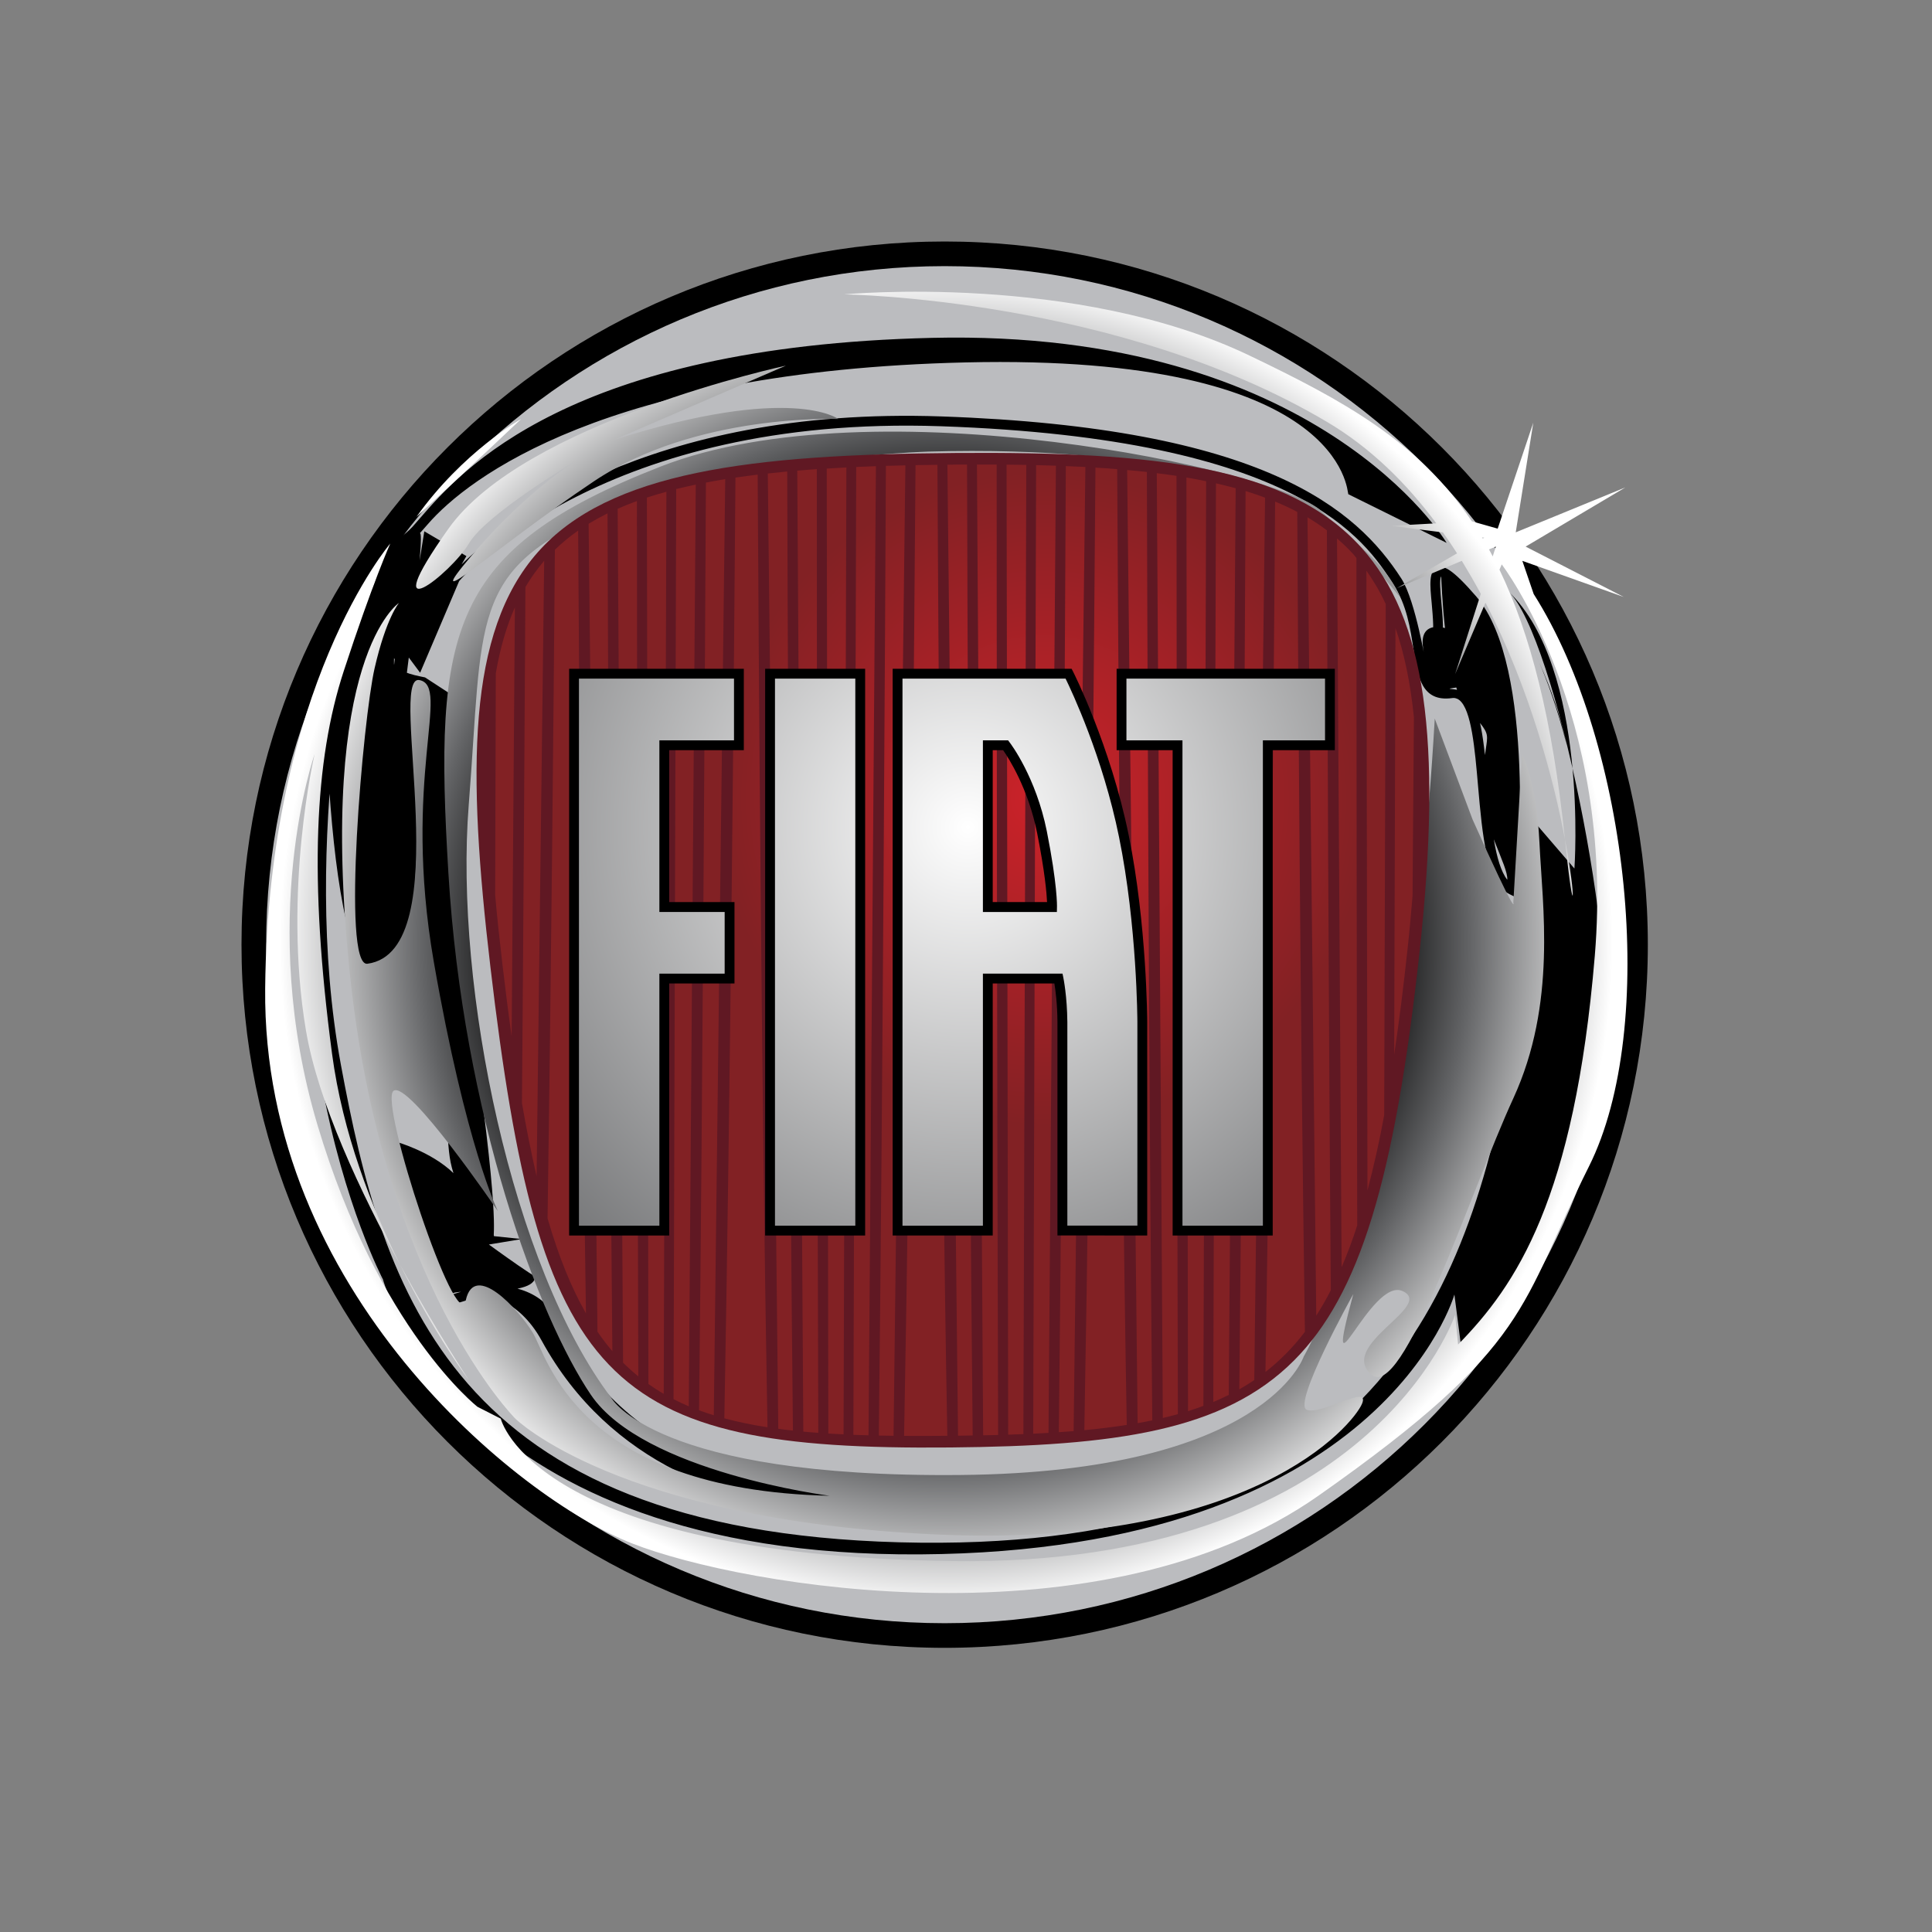 <svg width="24" height="24" viewBox="0 0 24 24" fill="none" xmlns="http://www.w3.org/2000/svg">
<rect x="0" y="0" width="24" height="24" fill="#808080" stroke="none"/>
<path d="M11.735 20.47C16.559 20.47 20.47 16.559 20.47 11.735C20.47 6.911 16.559 3 11.735 3C6.911 3 3 6.911 3 11.735C3 16.559 6.911 20.47 11.735 20.47Z" fill="black"/>
<path d="M11.735 20.164C16.39 20.164 20.164 16.39 20.164 11.735C20.164 7.08 16.39 3.306 11.735 3.306C7.08 3.306 3.306 7.08 3.306 11.735C3.306 16.39 7.08 20.164 11.735 20.164Z" fill="#BBBCBF"/>
<path d="M4.956 7.49C4.956 7.497 4.021 7.639 4.022 7.643C4.027 7.667 3.974 12.454 4.828 12.213C5.39 11.949 5.087 8.829 5.087 9.249C5.087 9.834 5.144 10.793 5.369 12.299C5.621 13.996 5.515 14.208 5.633 14.573C5.358 14.307 4.932 14.187 4.932 14.187L5.537 16.232L5.982 16.097L5.995 16.084C6.007 16.084 6.435 16.116 6.729 16.654C8.431 19.769 12.913 18.571 11.74 18.639L13.587 18.417C8.178 19.342 7.163 16.848 6.892 16.35C6.667 15.939 6.128 15.964 5.997 15.961C5.97 15.961 5.944 15.97 5.924 15.988C5.908 15.993 5.699 16.056 5.619 16.08C5.59 15.985 6.739 16.146 6.642 15.819C6.877 16.047 6.058 15.449 6.058 15.449L6.058 15.449C6.063 15.453 6.068 15.457 6.073 15.46L6.481 15.392L6.137 15.356C6.115 15.33 6.229 15.195 5.824 12.474C5.601 10.978 5.646 9.814 5.646 9.235C5.646 8.674 5.609 8.634 5.61 8.63L5.28 8.415L5.217 8.402C5.126 8.384 5.036 8.355 4.997 8.333C5.018 8.303 5.029 8.263 5.029 8.197C5.029 8.133 5.022 8.049 5.014 7.941C5.002 7.797 5.008 7.279 4.988 7.452C3.937 16.566 5.391 6.432 5.213 6.627L5.315 6.511C5.809 5.94 7.537 4.607 11.996 4.502C16.711 4.392 16.733 6.114 16.749 6.139L17.971 6.744C17.954 6.718 16.368 4.085 11.579 4.197C7.067 4.303 5.728 5.849 5.223 6.431L5.124 6.544C4.916 6.77 4.678 6.772 4.678 7.105C4.678 7.283 4.479 7.52 4.491 7.667C4.499 7.758 4.908 8.14 4.908 8.205C4.908 8.237 4.906 8.26 4.901 8.271C4.869 8.289 4.956 7.469 4.956 7.49ZM17.851 7.051C17.748 7.096 17.763 7.263 17.785 7.493C17.8 7.665 17.819 7.861 17.785 7.997L17.902 8.026C17.941 7.87 17.922 7.664 17.905 7.482C17.895 7.366 17.878 7.191 17.903 7.16C17.905 7.164 17.94 8.463 18.207 8.772C18.632 9.265 18.42 8.982 18.42 9.84C18.42 10.263 18.737 10.756 18.724 10.929C18.567 10.729 18.522 10.216 18.482 9.755C18.435 9.219 18.395 8.756 18.204 8.602C18.151 8.559 17.953 8.561 18.022 8.551C19.205 8.393 17.565 7.298 17.678 8.047C17.717 8.303 17.591 7.473 17.41 7.19C16.853 6.324 15.7 5.312 11.694 5.173C8.021 5.045 6.201 6.553 5.734 7.012L5.794 6.908L5.271 6.6L5.029 8.102L5.219 8.357C5.219 8.357 5.697 7.236 5.704 7.218C5.769 7.142 7.509 5.15 11.69 5.295C16.147 5.449 16.961 6.716 17.308 7.256C17.476 7.517 17.52 7.808 17.559 8.065C17.61 8.403 17.658 8.723 18.038 8.672C18.054 8.669 18.071 8.67 18.086 8.675C18.102 8.679 18.116 8.686 18.129 8.697C18.279 8.818 18.321 9.3 18.361 9.765C18.415 10.381 18.466 10.963 18.749 11.106L18.828 11.146L18.836 11.057C18.847 10.944 19.091 8.281 18.337 7.408C18.04 7.065 17.931 7.017 17.851 7.051ZM19.463 9.259C19.386 8.905 19.272 8.56 19.121 8.231C19.207 8.428 19.343 8.78 19.463 9.259ZM19.121 8.231C19.104 8.191 19.086 8.151 19.067 8.112C19.087 8.152 19.103 8.191 19.121 8.231ZM18.741 7.349C19.737 8.31 19.558 10.789 19.558 10.789L19.074 10.226V12.628L18.738 13.303C18.142 16.494 16.725 19.309 11.17 19.159C5.615 19.009 4.757 16.043 4.235 13.229C3.713 10.414 4.459 7.336 4.459 7.336C2.818 12.215 4.757 15.893 4.757 15.893C4.757 15.893 5.689 19.346 11.431 19.309C17.172 19.271 18.067 16.081 18.067 16.081L18.171 16.886C18.171 16.886 19.505 15.666 19.915 13.114C20.123 11.822 19.32 7.907 18.741 7.349ZM19.067 8.112C19.048 8.071 19.037 8.049 19.037 8.049C19.047 8.07 19.057 8.091 19.067 8.112Z" fill="black"/>
<path d="M19.44 10.424C19.443 10.454 19.447 10.482 19.45 10.511C19.546 11.465 19.59 11.21 19.44 10.424ZM5.173 6.421C5.173 6.421 5.932 5.721 6.474 5.205C6.474 5.205 5.751 5.61 5.173 6.421ZM4.971 15.713C5.401 16.58 5.824 17.144 5.824 17.144C5.824 17.144 5.421 16.536 4.971 15.713ZM19.052 7.379L18.911 6.967L20.172 7.416L18.952 6.79L20.191 6.055L18.829 6.613L19.047 5.251L18.605 6.567L18.284 6.476C17.612 5.477 16.688 4.977 15.526 4.419C13.366 3.382 10.486 3.657 10.486 3.657C10.486 3.657 13.886 3.7 16.486 5.242C17.023 5.56 17.471 6.002 17.842 6.501L17.281 6.532L17.924 6.614C17.985 6.699 18.044 6.786 18.1 6.874L17.353 7.306L18.159 6.967C18.241 7.102 18.32 7.238 18.395 7.377L18.076 8.374L18.453 7.487C19.011 8.566 19.305 9.712 19.44 10.424C19.284 8.935 19.011 7.873 18.627 7.077L18.655 7.011C18.655 7.011 20.064 8.853 19.811 11.875C19.558 14.897 18.835 15.965 18.113 16.702L18.076 16.333C18.076 16.333 17.028 19.466 11.824 19.392C6.619 19.318 6.221 17.623 6.221 17.623L5.932 17.476C5.932 17.476 4.703 16.518 3.944 13.975C3.185 11.433 3.908 9.369 3.908 9.369C3.908 9.369 3.51 11.064 3.8 12.796C3.95 13.693 4.487 14.828 4.971 15.713C4.616 14.997 4.256 14.074 4.125 13.091C3.836 10.917 3.908 9.443 4.27 8.337C4.631 7.232 4.848 6.752 4.848 6.752C4.848 6.752 3.33 8.521 3.294 12.28C3.257 16.039 6.438 18.618 7.847 19.171C9.257 19.724 13.703 20.461 16.377 18.581C19.052 16.702 18.871 16.223 19.738 14.491C20.606 12.759 20.245 9.259 19.052 7.379ZM18.419 6.69L18.41 6.676L18.438 6.679L18.419 6.69ZM18.543 6.912C18.528 6.883 18.513 6.853 18.497 6.825L18.582 6.79L18.543 6.912ZM5.824 6.753C6.04 6.384 7.161 5.721 7.161 5.721C7.161 5.721 6.546 6.09 5.86 6.9C5.173 7.711 6.113 6.826 7.378 5.979C8.643 5.131 10.414 5.205 10.414 5.205C10.414 5.205 9.835 4.763 7.63 5.463L9.763 4.542C9.763 4.542 6.51 5.242 5.57 6.569C4.631 7.895 5.607 7.121 5.824 6.753ZM16.704 6.636C17.102 7.05 17.389 7.416 17.389 7.416C17.389 7.416 17.272 7.044 16.704 6.636ZM4.342 12.059C4.739 15.965 6.402 17.623 6.402 17.623C6.402 17.623 7.667 18.876 11.606 19.061C15.546 19.245 16.811 17.697 16.919 17.439C17.028 17.181 16.413 17.586 16.233 17.513C16.052 17.439 16.811 16.076 16.811 16.076C16.413 17.55 17.028 15.854 17.425 16.039C17.823 16.223 16.63 16.702 17.028 17.07C17.425 17.439 18.256 14.823 18.799 13.644C19.341 12.465 19.16 11.248 19.124 10.475C19.088 9.701 18.907 9.369 18.907 9.369L18.799 11.212C18.799 11.212 18.871 11.469 18.293 10.18L17.823 8.927C17.497 14.675 16.196 16.85 16.196 16.85C16.196 16.85 15.726 18.287 11.931 18.323C8.136 18.36 7.594 17.365 7.594 17.365C6.365 15.744 5.642 12.28 5.823 9.995C6.004 7.711 5.823 7.084 7.449 6.384C9.076 5.684 11.533 5.61 11.533 5.61C14.486 5.527 15.97 6.111 16.704 6.636C16.609 6.538 16.512 6.442 16.413 6.347C15.871 5.832 10.847 4.763 8.208 5.795C5.57 6.826 5.389 7.821 5.57 10.843C5.751 13.865 6.691 16.37 7.341 17.328C7.992 18.287 10.305 18.581 10.305 18.581C7.16 18.508 6.799 16.849 6.618 16.555C6.438 16.26 5.895 15.67 5.787 16.149C5.678 16.628 4.707 13.699 4.887 13.552C5.068 13.404 6.184 15.044 6.184 15.044C6.184 15.044 5.787 14.233 5.389 11.949C4.992 9.664 5.606 8.522 5.209 8.448C4.811 8.374 5.703 11.819 4.564 11.972C4.24 12.016 4.509 8.926 4.654 8.299C4.798 7.673 4.956 7.49 4.956 7.49C4.956 7.49 3.944 8.153 4.342 12.059Z" fill="url(#paint0_radial_172_78737)"/>
<path d="M16.91 6.801C16.002 5.795 14.379 5.609 11.881 5.627C9.327 5.645 7.565 5.858 6.678 6.863C5.802 7.855 5.804 9.568 6.092 12.011C6.7 17.184 7.501 18.021 11.806 17.981C13.848 17.962 15.201 17.779 16.076 16.899C16.889 16.082 17.326 14.657 17.635 11.817C17.921 9.18 17.705 7.68 16.91 6.801Z" fill="#601823"/>
<path d="M15.072 17.416C15.137 17.389 15.201 17.36 15.264 17.328L15.35 6.065C15.269 6.043 15.187 6.023 15.105 6.004L15.072 17.416ZM13.608 5.809C13.595 7.514 13.549 13.483 13.47 17.766C13.646 17.75 13.822 17.728 13.997 17.701C13.92 13.312 13.886 7.299 13.878 5.828C13.79 5.82 13.699 5.814 13.608 5.809ZM14.002 5.839L14.132 17.679C14.193 17.668 14.254 17.657 14.314 17.644C14.269 13.293 14.251 7.385 14.247 5.863C14.165 5.854 14.084 5.846 14.002 5.839ZM14.758 17.53C14.822 17.51 14.886 17.488 14.949 17.464L14.983 5.978C14.902 5.961 14.82 5.946 14.738 5.932C14.741 7.699 14.752 14.345 14.758 17.53ZM11.884 5.771C11.845 5.772 11.808 5.772 11.769 5.773L11.901 17.835C11.963 17.834 12.024 17.833 12.083 17.832C12.037 13.514 12.017 7.434 12.013 5.771C11.969 5.771 11.928 5.771 11.884 5.771ZM12.136 5.771L12.213 17.83C12.276 17.829 12.338 17.828 12.399 17.826C12.384 13.508 12.381 7.434 12.381 5.771C12.301 5.771 12.219 5.771 12.136 5.771ZM15.395 17.259C15.459 17.223 15.521 17.184 15.581 17.144L15.715 6.182C15.635 6.152 15.555 6.125 15.473 6.1C15.465 7.869 15.438 13.156 15.395 17.259ZM16.242 6.426L16.351 16.344C16.416 16.241 16.477 16.136 16.532 16.027C16.503 12.436 16.489 8.381 16.483 6.588C16.406 6.53 16.325 6.476 16.242 6.426ZM16.987 14.788C17.068 14.479 17.138 14.167 17.195 13.852L17.214 7.503C17.147 7.358 17.067 7.22 16.974 7.09L16.987 14.788ZM13.24 5.79C13.232 7.474 13.202 13.492 13.153 17.791C13.215 17.787 13.277 17.783 13.337 17.778L13.483 5.801C13.403 5.797 13.322 5.793 13.24 5.79ZM17.335 7.802L17.319 13.101C17.379 12.699 17.434 12.264 17.485 11.791C17.51 11.562 17.529 11.345 17.547 11.133L17.564 8.909C17.521 8.485 17.445 8.119 17.335 7.802ZM16.811 6.884C16.748 6.815 16.68 6.75 16.609 6.689L16.666 15.742C16.739 15.572 16.804 15.398 16.86 15.222C16.853 12.064 16.851 8.71 16.85 6.932C16.837 6.916 16.825 6.899 16.811 6.884ZM8.367 17.381C8.428 17.413 8.491 17.442 8.556 17.47L8.643 6.02C8.561 6.038 8.479 6.055 8.4 6.075L8.367 17.381ZM12.524 17.822C12.588 17.82 12.651 17.818 12.713 17.815L12.749 5.775C12.669 5.774 12.586 5.773 12.504 5.772L12.524 17.822ZM12.835 17.81C12.899 17.807 12.963 17.803 13.025 17.8L13.117 5.785C13.036 5.782 12.954 5.78 12.871 5.778L12.835 17.81ZM14.37 5.878L14.445 17.615C14.508 17.6 14.57 17.584 14.632 17.567C14.618 13.27 14.616 7.498 14.615 5.911C14.536 5.899 14.453 5.889 14.37 5.878ZM6.484 13.703C6.536 14.008 6.597 14.312 6.666 14.613L6.76 6.966C6.673 7.068 6.595 7.177 6.527 7.292C6.517 8.989 6.503 11.362 6.484 13.703ZM6.151 11.118C6.175 11.391 6.206 11.679 6.242 11.985C6.279 12.298 6.316 12.594 6.356 12.874L6.396 7.545C6.291 7.781 6.213 8.051 6.159 8.364L6.151 11.118ZM6.893 6.829C6.877 8.86 6.846 12.147 6.802 15.135C6.938 15.603 7.094 15.992 7.279 16.315C7.226 12.887 7.195 8.786 7.182 6.591C7.079 6.663 6.983 6.742 6.893 6.829ZM15.84 6.231C15.827 8.085 15.786 13.071 15.72 17.043C15.904 16.899 16.069 16.731 16.21 16.544C16.153 12.673 16.124 8.09 16.115 6.359C16.025 6.312 15.934 6.269 15.84 6.231ZM7.312 6.506L7.422 16.543C7.481 16.629 7.542 16.709 7.607 16.785C7.572 13.157 7.554 8.606 7.547 6.377C7.465 6.418 7.387 6.461 7.312 6.506ZM7.673 6.32L7.74 16.928C7.801 16.988 7.864 17.045 7.929 17.098C7.917 13.339 7.914 8.453 7.912 6.224C7.83 6.254 7.75 6.286 7.673 6.32ZM11.373 5.778C11.359 7.67 11.311 13.64 11.231 17.837C11.403 17.838 11.582 17.838 11.768 17.836C11.689 13.521 11.653 7.443 11.645 5.774C11.553 5.775 11.462 5.776 11.373 5.778ZM9.538 5.882L9.668 17.749C9.727 17.757 9.788 17.765 9.85 17.771C9.805 13.635 9.785 7.821 9.779 5.857C9.697 5.865 9.617 5.874 9.538 5.882ZM8.055 17.193C8.116 17.236 8.179 17.277 8.245 17.315L8.278 6.109C8.195 6.131 8.114 6.155 8.036 6.181C8.04 8.641 8.05 14.393 8.055 17.193ZM11.005 5.787C10.996 7.688 10.965 13.643 10.917 17.833C10.977 17.834 11.038 17.835 11.1 17.836L11.247 5.781C11.166 5.783 11.084 5.785 11.005 5.787ZM8.769 5.995C8.758 8.177 8.728 13.581 8.684 17.519C8.743 17.541 8.804 17.562 8.867 17.581L9.009 5.952C8.927 5.965 8.847 5.98 8.769 5.995ZM9.136 5.933C9.12 8.092 9.073 13.635 8.998 17.619C9.175 17.666 9.354 17.703 9.534 17.73C9.459 13.623 9.423 7.889 9.412 5.896C9.32 5.907 9.228 5.92 9.136 5.933ZM10.601 17.824C10.662 17.826 10.725 17.828 10.789 17.83L10.881 5.791C10.798 5.794 10.717 5.798 10.636 5.801L10.601 17.824ZM10.29 17.808C10.352 17.812 10.415 17.815 10.479 17.818L10.514 5.807C10.431 5.811 10.351 5.816 10.27 5.821L10.29 17.808ZM9.904 5.847L9.979 17.784C10.04 17.79 10.102 17.795 10.165 17.799C10.15 13.641 10.147 7.767 10.147 5.828C10.064 5.833 9.984 5.84 9.904 5.847Z" fill="url(#paint1_radial_172_78737)"/>
<path d="M9.566 15.287H10.686V8.369H9.566V15.287ZM7.131 15.287H8.252V12.156H9.063V11.268H8.252V9.258H9.179V8.369H7.131L7.131 15.287ZM13.932 8.369V9.258H14.628V15.287H15.749V9.258H16.521V8.369H13.932ZM13.275 8.369H11.15V15.287H12.271V12.156H13.149C13.149 12.156 13.195 12.377 13.198 12.698C13.2 13.018 13.198 15.287 13.198 15.287H14.19V12.698C14.19 12.698 14.19 11.509 13.961 10.386C13.732 9.264 13.275 8.369 13.275 8.369ZM13.069 11.268H12.271V9.258H12.493C12.493 9.258 12.811 9.673 12.944 10.338C13.077 11.003 13.069 11.268 13.069 11.268Z" fill="url(#paint2_radial_172_78737)"/>
<path d="M9.505 8.308V15.348H10.747V8.308H9.505ZM10.625 8.43V15.226H9.627V8.43H10.625ZM7.07 8.308V15.348H8.313V12.217H9.124V11.206H8.313V9.319H9.24V8.308L7.07 8.308ZM9.118 8.43V9.197H8.191V11.329H9.002V12.095H8.191V15.226H7.192V8.43L9.118 8.43ZM13.871 8.308V9.319H14.567V15.348H15.81V9.319H16.582V8.308H13.871ZM16.46 8.43V9.197H15.688V15.226H14.689V9.197H13.993V8.43H16.46Z" fill="black"/>
<path d="M11.089 8.308V15.348H12.332V12.217H13.098C13.111 12.297 13.135 12.472 13.136 12.698V15.347L14.251 15.348V12.697C14.251 12.685 14.248 11.489 14.021 10.374C13.793 9.257 13.334 8.35 13.329 8.341L13.312 8.308L11.089 8.308ZM13.237 8.43C13.313 8.586 13.699 9.403 13.901 10.398C14.126 11.502 14.129 12.685 14.129 12.697V15.225H13.259V12.697C13.256 12.374 13.211 12.153 13.209 12.144L13.199 12.095H12.21V15.226H11.211V8.43C11.324 8.43 13.166 8.43 13.237 8.43Z" fill="black"/>
<path d="M12.21 9.197V11.329H13.129L13.13 11.269C13.131 11.258 13.136 10.99 13.004 10.326C12.869 9.654 12.555 9.238 12.541 9.221L12.523 9.197H12.21ZM12.461 9.319C12.527 9.413 12.773 9.793 12.884 10.35C12.98 10.83 13.002 11.098 13.007 11.206H12.332V9.319H12.461Z" fill="black"/>
<defs>
<radialGradient id="paint0_radial_172_78737" cx="0" cy="0" r="1" gradientUnits="userSpaceOnUse" gradientTransform="translate(11.755 11.707) scale(8.274 8.274)">
<stop offset="0.635"/>
<stop offset="0.786" stop-color="#636466"/>
<stop offset="1" stop-color="white"/>
</radialGradient>
<radialGradient id="paint1_radial_172_78737" cx="0" cy="0" r="1" gradientUnits="userSpaceOnUse" gradientTransform="translate(12.966 9.922) scale(4.061)">
<stop stop-color="#CC2229"/>
<stop offset="1" stop-color="#822124"/>
</radialGradient>
<radialGradient id="paint2_radial_172_78737" cx="0" cy="0" r="1" gradientUnits="userSpaceOnUse" gradientTransform="translate(12.024 10.277) scale(8.067)">
<stop stop-color="white"/>
<stop offset="1" stop-color="#636466"/>
</radialGradient>
</defs>
</svg>
